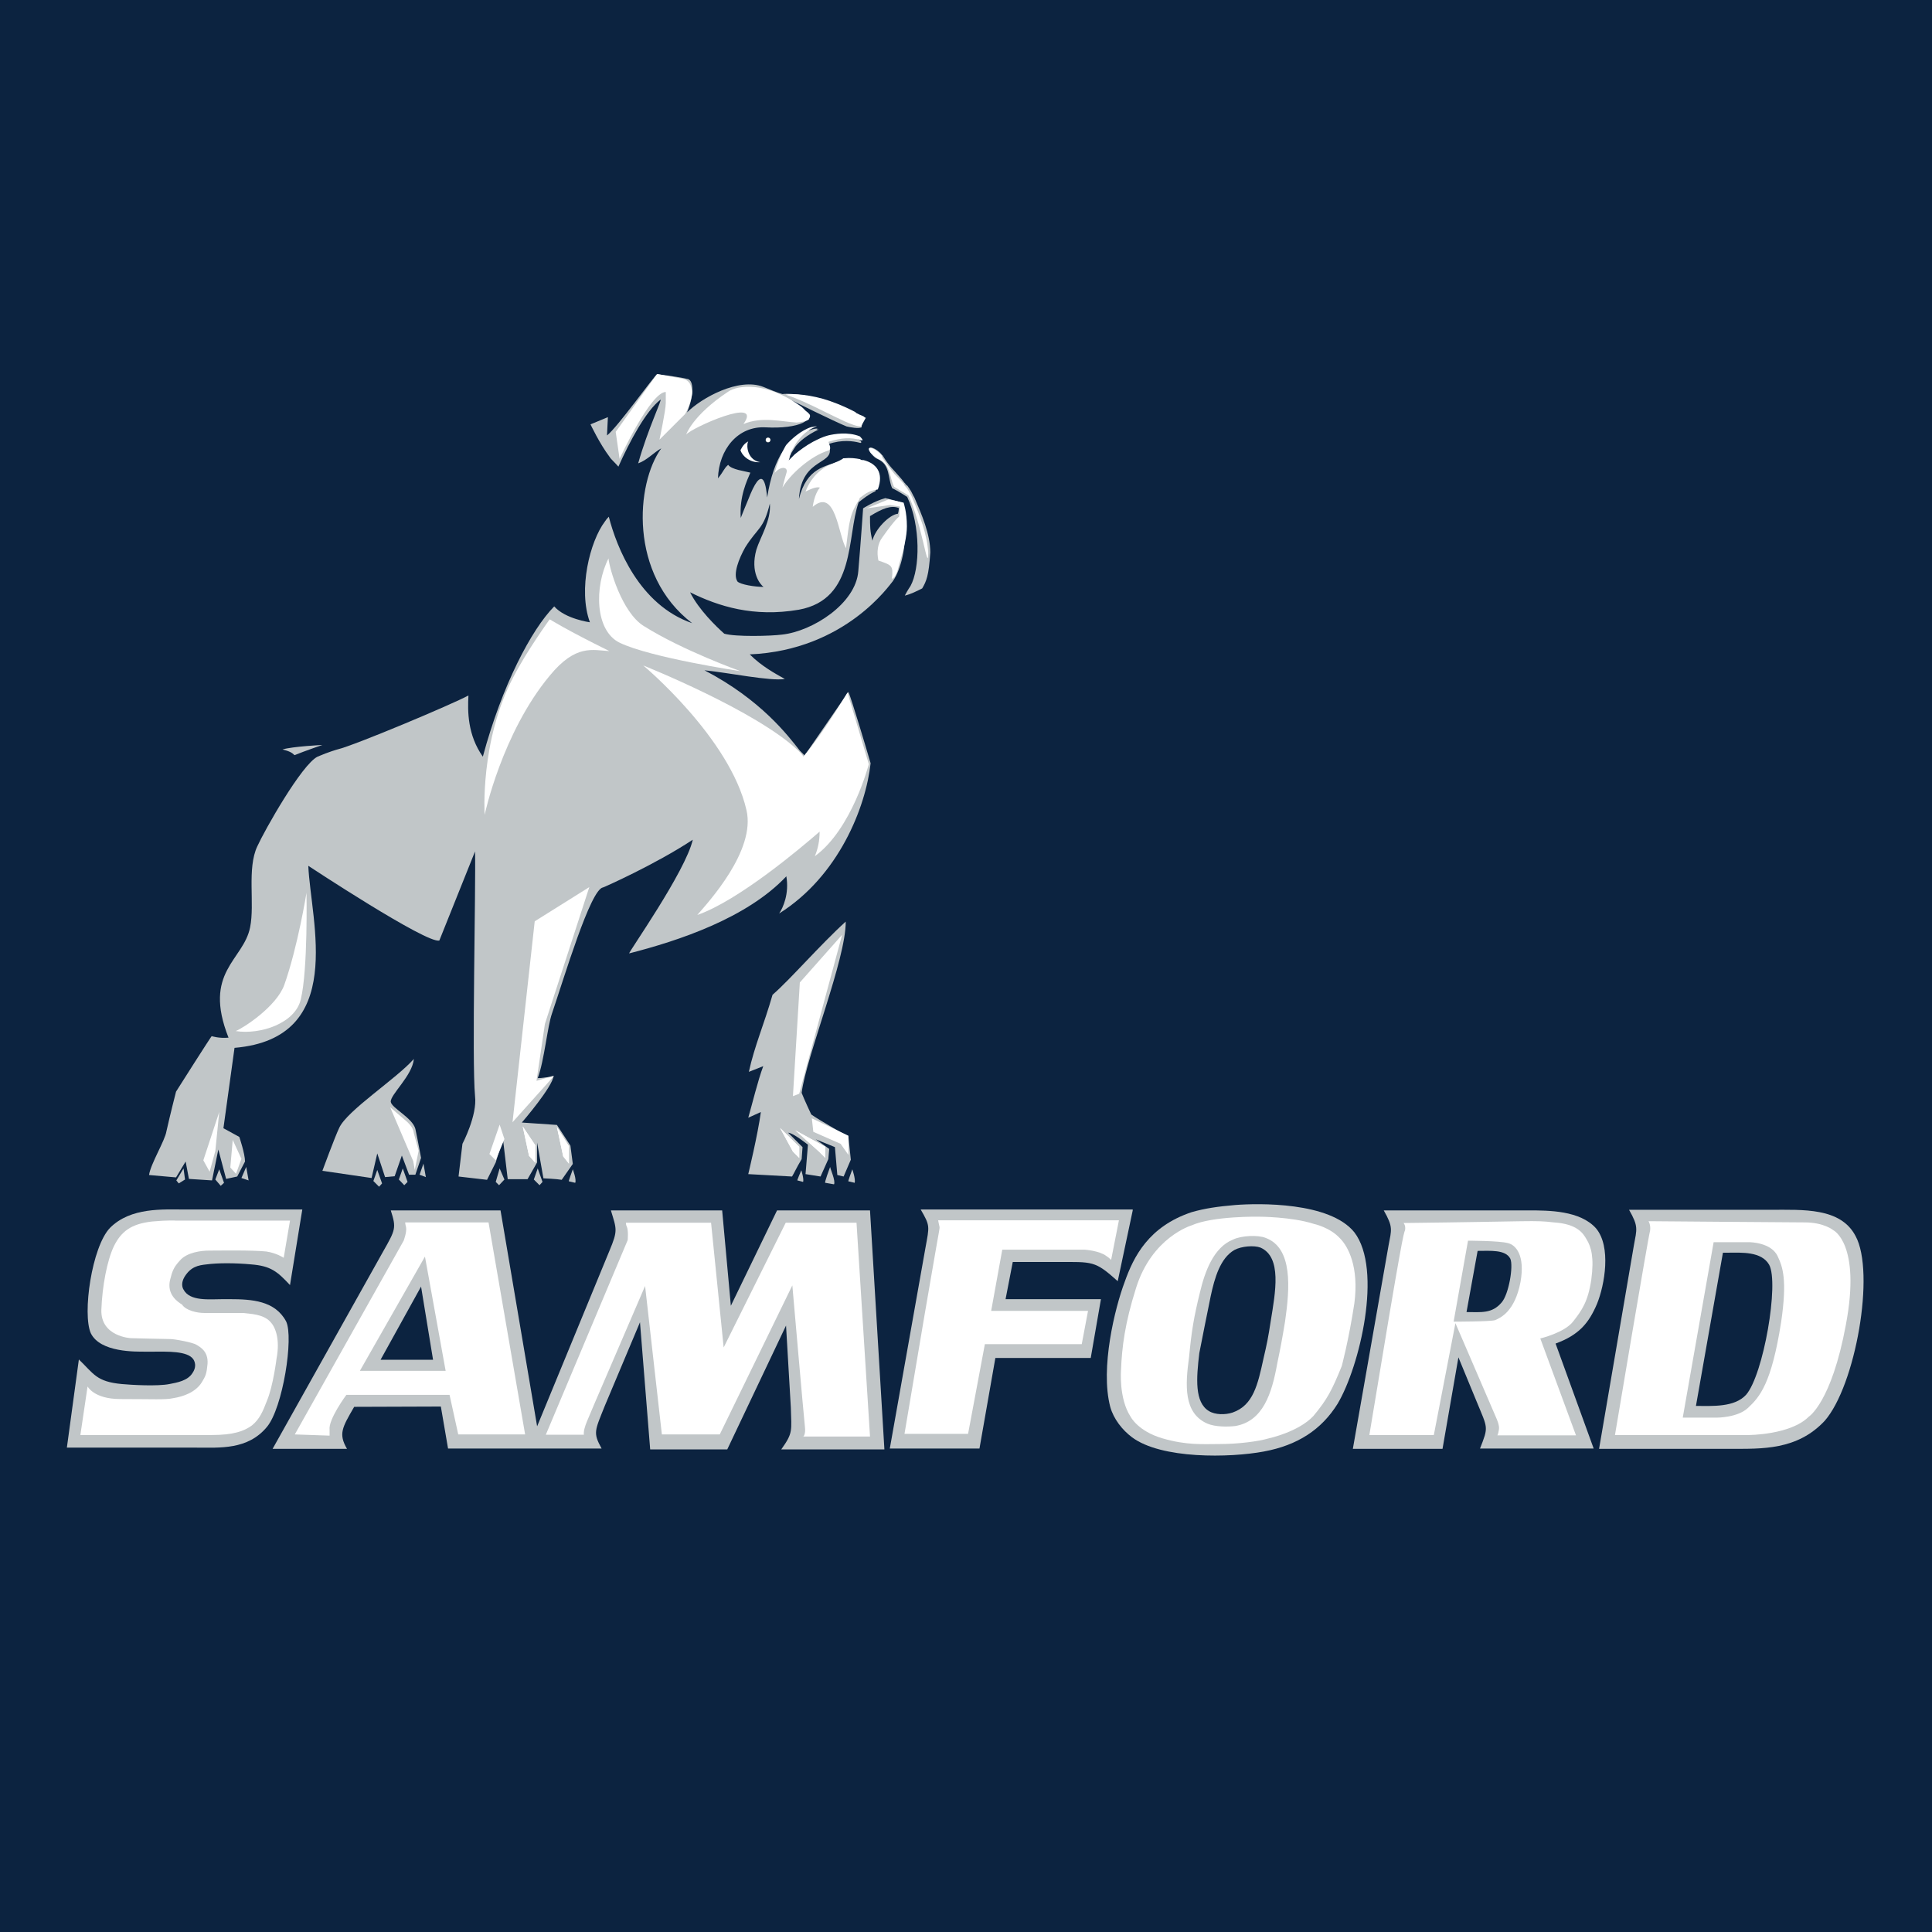 <svg version="1.1" xmlns="http://www.w3.org/2000/svg" viewBox="0 0 512 512">
<rect x="0" y="0" width="512" height="512" fill="#0c2340"/>
<g transform="translate(12,0) scale(.95)">
<svg viewBox="0 0 612 371.6">
<style type="text/css">
	.st0{fill:#0C2340;}
	.st1{fill:#FFFFFF;}
	.st2{fill:#C1C6C8;}
</style>
<g>
	<path class="st0" d="M271.8,33.1c0.3,0,0.5,0,0.8,0.3C272,33.1,272,33.1,271.8,33.1z"/>
	<path class="st0" d="M277.3,43.2c1.6-3.7,1.1-8.2-4.8-9.8C276.8,34.7,279.5,37.6,277.3,43.2z"/>
	<path class="st0" d="M271.5,25.2L271.5,25.2c-2.1-0.8-5.6-1.9-9.5-0.5c-1.9,0.5-4,1.3-5.8,2.6c1.6-0.8,3.2-1.6,5-2.1
		C262.8,24.4,267.5,23.6,271.5,25.2z"/>
	<path class="st0" d="M249,31.5c-0.3,0.3-0.3,0.8-0.5,1.1C248.5,32.3,248.7,32.1,249,31.5z"/>
	<path class="st0" d="M272.6,18.5c0.3,0.3,0.5,0.3,0.8,0.5C273.4,18.8,273.1,18.5,272.6,18.5z"/>
	<path class="st0" d="M250.9,28.1c1.3-1.9,3.7-3.7,7.7-5.6c-0.3,0-0.5,0-0.8,0C256.1,23.3,253.5,24.4,250.9,28.1z"/>
	<path class="st0" d="M256.1,22.8c-2.6,0.8-5.6,2.4-8.2,5.8C249.3,26.8,252.4,24.1,256.1,22.8z"/>
	<path class="st0" d="M249,31.3L249,31.3L249,31.3L249,31.3z"/>
	<path class="st0" d="M250.1,31.5c-0.8,0.5-1.3,1.3-1.9,1.9C248.7,32.6,249.3,32.1,250.1,31.5z"/>
	<path class="st0" d="M286.6,41.9c0.3,0.3,0.5,0.8,0.8,1.1C287.1,42.6,286.9,42.1,286.6,41.9z"/>
	<path class="st0" d="M279.5,32.8c0-0.3-0.3-0.3-0.3-0.5s-0.3-0.3-0.3-0.5C279.2,32.1,279.2,32.3,279.5,32.8
		C279.5,32.6,279.5,32.6,279.5,32.8z"/>
	<path class="st0" d="M267.5,110.7l7.4,23.8C273.4,129,268.9,113.4,267.5,110.7z"/>
	<path class="st1" d="M252.2,269.9c0,0-1.6,3.7-1.3,3.4l1.9,0.5C253,272.8,252.2,269.9,252.2,269.9z"/>
	<path class="st1" d="M269.4,269.7c0,0-1.9,4-1.3,4l2.1,0.5C270.2,272.8,269.4,269.7,269.4,269.7z"/>
	<path class="st1" d="M261.7,269.1c0,0-1.9,5.6-1.6,5.3l2.9,0.5C263.6,273.6,261.7,269.4,261.7,269.1z"/>
	<path class="st0" d="M294.3,64.1c-0.3-6.1-2.9-12.7-5.3-18.3c-0.3-0.8-0.8-1.6-1.3-2.4c0.5,0.8,0.8,1.3,1.1,2.1
		C291.1,51.4,294,58,294.3,64.1c0,7.4-2.1-9.8-6.6-19.3l-4.8-2.9c-1.6-3.4-0.8-7.4-5.3-9.3c-1.1-0.5-2.4-1.6-2.9-2.6l0,0
		c0.5,1.1,1.3,2.4,2.4,2.6c4.2,1.9,3.4,6.4,5,9.8l0,0c1.9,0.8,5,2.9,5,2.9c4.5,9.3,4.2,23.8,1.1,29.7c0,0-0.5,1.1-1.9,3.2
		c2.4-0.5,4.5-1.9,5.8-2.4C293.8,73.6,294.6,71.8,294.3,64.1z"/>
	<path class="st0" d="M123.4,256.4c-1.1-3.7-7.9-6.9-8.2-9c-0.3-2.6,7.2-8.7,7.7-14.3c-5.8,6.6-22.5,17.2-24.9,23
		c-1.3,2.9-5.6,14.3-5.6,14.3l16.4,2.4l1.9-8.2l2.6,7.9l3.2-0.3l2.4-6.9l2.4,6.4h2.1l1.9-5.6C125.3,265.9,124.2,259.9,123.4,256.4z"
		/>
	<path class="st0" d="M269.9,17.2c-4-2.4-8.5-4-13-5c1.6,0.3,2.9,0.8,4.5,1.3C264.9,14.8,267.8,16.2,269.9,17.2z"/>
	<path class="st0" d="M255.4,11.9c0.5,0,1.1,0.3,1.6,0.3C256.4,12.2,255.9,11.9,255.4,11.9z"/>
	<path class="st1" d="M286.1,47.2c0,0,1.1,3.2,1.1,7.9c0,3.2-1.1,7.7-2.6,12.7c-0.8,2.4-1.6,4.5-2.4,4.8c0.5-4.8,0-4.5-4.5-6.1
		c-0.5-2.6-0.3-5.6,1.3-7.7c4.8-6.1,5.6-6.9,5.6-6.9l0.3-3.4l-3.4-0.5l-7.7,1.1l7.2-3.2L286.1,47.2c0-0.3,0-0.3,0-0.3
		s-4.8-1.3-5-1.3c-3.7,1.1-7.4,3.4-7.4,3.4s-0.8,11.7-1.6,20.9c-0.8,10.6-15.4,19.9-25.4,21.2c-3.4,0.5-15.6,0.8-19.3-0.3
		c-2.6-2.6-8.7-8.2-11.4-13.8c9.5,4.8,21.2,8.5,36.3,5.8c19.1-3.4,15.9-24.4,19.9-35.8c1.3-1.1,3.2-2.6,5.6-3.7l0,0
		c-3.4,0.8-4.2,2.1-6.1,2.9c0,0,0,0,0,0.3c-3.2,5-3.4,7.2-4.5,16.4c-2.9-4.2-3.4-20.4-11.1-13.8c0,0,0.3-4.2,2.4-6.4
		c-0.8-0.3-2.1,0-4.8,1.3c1.3-3.4,4-6.9,8.2-9c1.1-0.5,2.1-0.8,3.2-1.1c0.5-0.3,1.1-0.5,1.3-0.8c-5,1.9-11.4,2.1-14,12.7
		c0.8-14.8,13-10.9,9.8-18.3c4.8-1.6,8.5-1.1,10.3-0.5l0,0c0.5,0.3,0.5-0.3,0.5-0.5s-0.8-0.5-1.1-0.8c0.3,0.3,1.6,1.3,0.5,1.3
		c-3.7-0.8-6.6-0.8-10.9,0.5c-0.3,0,1.3,2.4,0,2.9c-6.1,1.9-12.7,8.2-15.4,12.4c0,0,0.8-3.2,1.3-4.8c0.8-1.9-1.9-2.6-3.7,0.8
		c0.8-2.9,1.9-5.8,3.2-8.2c-2.4,3.4-4.2,8.5-5.3,15.6l0,0c-0.5-2.9-1.1-11.4-5.6-1.1c-0.8,2.1-2.1,4.5-3.2,7.9
		c-0.5-7.2,2.1-12.7,3.2-15.1c-1.9-0.5-6.1-1.1-7.4-2.6c-1.3,1.3-1.1,1.9-3.4,4.5c0.5-9.8,6.6-17.5,15.9-17
		c11.4,0.5,17.5-2.6,12.7-5.8l-4-3.2c0,0,14.3,7.2,18.3,8.7c1.6,0.5,4.2,0.8,5,0.3c0-1.1,0.8-3.2,0.8-3.2s-0.3-0.3-0.5-0.3l-1.6,2.9
		c-2.6,0-7.9-2.6-11.9-4.8c-5.8-2.9-9.8-4.8-13.2-5.8c1.3-0.3,4.8-0.3,8.5,0.5c-3.7-0.8-6.9-1.1-8.7-0.8c-1.9-0.8-4.2-1.9-6.4-2.4
		c-8.5-3.2-20.7,3.7-25.4,8.5c2.1-5.8,2.1-10.6,0.3-11.1c-5.3-1.1-10.3-1.6-10.3-1.6l8.5,1.6c1.6,0.3,2.6,1.3,2.9,2.9l0.3,1.3
		c0.3,1.9-1.3,6.4-2.4,7.7l-8.5,8.5c0,0,2.1-9.8,2.1-12.2v-3.7c-5,0-15.4,22.3-15.4,22.3l-0.8-9.3L205,5
		c-0.8,0.3-13.5,17.7-16.7,20.4l0.3-6.1l-5.8,2.4c0,0,2.6,6.4,6.4,10.9c0.3,0.5,1.9,1.9,2.9,3.2c3.7-8.2,9.3-18.5,14-22.3
		c0.8-0.5-4,9.5-7.4,21.2c2.9-1.1,5.3-3.7,7.7-5c-8.5,11.7-10.9,42.1,10.3,58.3c-17.7-6.1-25.2-25.2-27.8-35.5
		c-0.5,0.5-0.8,1.1-1.3,1.6c-5,6.6-9,22.8-5,33.6c0,0-8.5-1.1-11.9-5.3c-7.7,7.7-17.5,26.2-23.8,50.1c-5.3-7.2-5-15.1-4.8-20.4
		c-5.3,2.9-38.1,16.7-43.7,18c0,0-3.2,0.8-6.6,2.4c-5.3,2.6-17.7,24.6-20.1,29.9c-3.4,7.4-0.8,19.1-2.4,27
		c-2.4,11.1-16.2,14.8-7.2,36.8c-3.4,0.3-5.6-0.5-5.6-0.5c0-0.3-11.9,18.5-11.9,18.5s-1.9,7.2-3.2,13.2c-0.8,3.2-5.3,10.6-5.8,14.6
		l9,0.8l3.2-5.3l1.1,5.8l7.7,0.5l2.1-10.3l2.6,9.8l3.7-0.8l2.6-5c0-2.6-1.9-8.2-1.9-8.2l-5.3-2.9l3.7-26.8
		c37.6-3.2,25.4-42.1,24.6-60.7c0,0,39.7,26.2,43.7,24.9l12.4-29.7c0.3,11.9-1.1,69.7,0,81.6c0.5,6.4-4.2,15.9-4.2,15.9l-1.3,10.9
		l9.5,1.1l2.9-5.8l2.4-7.9l-2.9,7.4l-2.1-2.4l3.4-9.8l1.3,4.8l1.6,13.5h6.6l3.2-5.6v-6.6l2.1,11.9c0,0,4.5,0.3,6.1,0.5l3.7-5.3
		l-0.8-6.1l-4.5-6.9l-11.7-0.8c0,0,10.3-11.9,10.6-15.6l-13.8,15.4l6.1-67.3l18.3-11.4l-14.8,45.6l-2.9,19.1l3.7-1.1
		c-0.5,0-1.6,0.3-3.2,0.3c2.1-5.8,3.2-17.2,4.8-21.7c4-11.4,13-41.3,17-41.9c0.3,0,17.5-7.7,29.9-15.9
		c-2.4,10.6-21.7,37.9-21.2,37.9c16.4-4,39.2-11.4,52.4-25.7c1.1,5.6-1.3,10.6-2.4,12.4c19.9-12.7,28.9-35.8,30.5-50.1
		c0,0-5.6,21.7-18,30.7c1.1-2.4,1.3-5.3,1.6-8.2c-6.1,5.3-27,23.3-40.8,27.8c3.7-4.2,19.3-21.5,16.4-35
		c-5.6-24.4-34.4-48.2-34.4-48.2s37.9,15.1,51.9,28.6c-4-5-12.7-17-31.8-26.8c8.2,0.8,22,3.7,26.8,2.9c-3.2-1.9-7.7-4.2-11.7-8.2
		c32.1-1.3,46.9-23.6,47.7-24.4c2.9-4,4.5-12.7,5-16.7C288.2,52.7,286.6,48.5,286.1,47.2z"/>
	<path class="st1" d="M233.4,62.2c4-6.6,6.1-5.8,8.2-14.6c0.8,5.6-3.2,10.9-4.5,15.4c-2.1,7.7,1.1,11.7,2.4,12.4
		c-2.6,0-7.4-0.8-8.7-1.9C229.1,71.5,231.2,66,233.4,62.2z"/>
	<polygon class="st1" points="62.5,259.9 65.4,266.2 63.6,271.2 61.7,269.1 	"/>
	<polygon class="st1" points="56.7,263.6 54.8,270.5 52.7,266.7 58,250.6 	"/>
	<path class="st1" d="M85.3,213.2c-1.9,7.7-13.5,11.9-21.7,10.6c2.6-1.1,13.5-8.5,16.2-15.4c4.8-12.7,7.4-30.5,7.4-30.5
		S87.7,203.4,85.3,213.2z"/>
	<path class="st1" d="M213.5,24.9c0,0,2.1-6.6,14-14.3c3.2-2.1,12.7-3.4,24.4,5c0.8,0.5,1.6,1.1,2.1,1.9l0,0l0,0
		c0.3,0.3,0.3,0.3,0.5,0.5c0.5,0.5,0.5,1.1,0,1.6c0,0.8-3.4,1.3-4.2,1.3c-5-0.3-11.7-2.1-17.7,0.5C239.5,11.7,215.4,22.5,213.5,24.9
		z"/>
	<path class="st1" d="M168.5,104.9c-15.9,19.1-21.7,46.4-21.7,46.4s-1.6-24.6,9.5-45.8c4.2-8.5,12.2-19.3,12.2-19.3
		s5.3,3.4,19.9,10.6C182.8,96.4,177.2,94.3,168.5,104.9z"/>
	<path class="st1" d="M191.8,94c-8.2-4-8.5-18.5-3.7-28.1c0.3,3.4,4.5,18,11.7,22.5c13,8.2,32.3,15.1,32.3,15.1S202.1,99.1,191.8,94
		z"/>
	<path class="st1" d="M275,51.9c4.2-2.6,7.2-3.7,9.5-2.6c0,0.3-0.3,1.1-0.3,1.9c-2.9,0.3-7.7,5.3-8.5,9C275,57,275,55.1,275,51.9z"
		/>
	<path class="st0" d="M267.8,264.9l-2.6-3.7l-9-4l-0.3-4.5l12.2,5.8c0,0-9.8-5.6-12.4-7.4c0,0-2.4-5-3.2-7.2
		c1.6-12.4,14.8-44.5,14.6-57.2c-8.5,7.9-18.5,19.3-24.4,24.4c-2.9,10.1-6.1,17-7.9,25.7l4.8-1.9c-1.9,4.8-3.7,12.7-5,17.2
		c1.6-0.5,4.2-1.9,4.2-1.9c-1.1,7.4-4.2,20.7-4.2,20.7l14.6,0.8c0.8-1.3,1.6-2.4,3.2-5.8l0.3-4l-4.8-4.8c1.6,0,6.6,4,6.6,4l-0.8,9.8
		l5,0.8l2.6-5.8l0.3-3.4l-4.5-3.2l6.4,2.6l0.8,9.3l2.1,0.5l2.4-5.6l-0.8-7.7L267.8,264.9L267.8,264.9z"/>
	<polygon class="st0" points="251.6,207.4 265.7,191.5 251.4,244.5 249.3,245.3 	"/>
	<path class="st0" d="M83.2,131.6c3.2-1.3,9.3-3.4,9.3-3.4s-9.8,0.5-13.2,1.6C81.6,130.1,82.4,130.6,83.2,131.6z"/>
	<polygon class="st0" points="162.9,273.1 164.8,275 165.8,273.9 164.2,269.4 	"/>
	<polygon class="st0" points="150.2,273.9 151.3,275 153.1,273.1 151.5,269.4 	"/>
	<polygon class="st0" points="124.8,271.5 126.9,272.3 126.1,267.8 	"/>
	<polygon class="st0" points="117.9,273.1 119.7,275 120.8,273.9 119.2,269.4 	"/>
	<polygon class="st0" points="109.4,273.6 111.3,275.5 112.3,274.4 110.7,269.9 	"/>
	<polygon class="st0" points="65.4,272.6 67.8,273.4 67,268.9 	"/>
	<polygon class="st0" points="56.7,273.1 58.5,275.2 59.6,274.2 58,269.7 	"/>
	<polygon class="st0" points="43.7,273.4 44.5,274.4 46.6,273.1 46.1,269.4 	"/>
	<path class="st0" d="M176.2,269.9c0,0-1.9,4-1.3,4l2.1,0.5C177.2,273.1,176.2,269.9,176.2,269.9z"/>
	<path class="st0" d="M267.5,110.7L253,131.9l0,0C257.2,126.6,262.5,118.9,267.5,110.7z"/>
	<path class="st0" d="M253,131.9C253,131.6,253,131.6,253,131.9c-0.5-0.8-1.1-1.1-1.6-1.6C252.2,130.9,252.7,131.6,253,131.9
		L253,131.9z"/>
	<path class="st0" d="M253,131.9L253,131.9L253,131.9L253,131.9z"/>
	<path class="st0" d="M272.6,18.5c-0.8-0.3-1.6-0.8-2.6-1.3l0.3,0.3C271,17.7,271.8,18,272.6,18.5z"/>
	<path class="st0" d="M273.6,19.1L273.6,19.1L273.6,19.1L273.6,19.1z"/>
	<path class="st0" d="M248.2,33.4L248.2,33.4c0-0.3,0-0.5,0.3-0.8C248.2,33.1,248.2,33.4,248.2,33.4
		C248.2,33.6,248.2,33.4,248.2,33.4z"/>
	<path class="st0" d="M246.9,29.9L246.9,29.9c0.3-0.3,0.5-0.8,0.8-1.1C247.4,29.1,247.1,29.7,246.9,29.9z"/>
	<path class="st0" d="M258.5,22.3c-0.8,0-1.6,0.3-2.6,0.5c0.8-0.3,1.3-0.3,1.9-0.3S258.3,22.5,258.5,22.3z"/>
	<path class="st0" d="M250.1,31.5c1.6-1.6,3.7-2.9,6.1-4.2C253.5,28.3,251.6,29.9,250.1,31.5z"/>
	<path class="st0" d="M250.9,28.1c-0.8,1.1-1.6,2.1-1.9,3.2C249.8,29.9,250.3,28.9,250.9,28.1z"/>
	<path class="st0" d="M271.5,25.2L271.5,25.2L271.5,25.2L271.5,25.2z"/>
	<path class="st0" d="M249,31.3C249,31.5,249,31.5,249,31.3C249,31.5,249,31.3,249,31.3z"/>
	<path class="st0" d="M271.8,33.1c-1.6-0.3-3.4-0.5-5.3-0.3c0,0,0,0-0.3,0.3h0.3C268.3,32.6,270.2,32.8,271.8,33.1z"/>
	<path class="st0" d="M272.3,33.4h0.3C272.6,33.4,272.6,33.4,272.3,33.4z"/>
	<path class="st0" d="M277.3,43.2L277.3,43.2L277.3,43.2z"/>
	<path class="st0" d="M286.1,47.2L286.1,47.2L286.1,47.2z"/>
	<path class="st0" d="M286.1,41.1c-0.8-1.1-1.9-2.1-2.6-3.2l0.5,0.5C284.5,39.2,285.3,40,286.1,41.1z"/>
	<path class="st0" d="M283.4,37.6c0.8,1.1,1.9,2.1,2.6,3.2c0.3,0.3,0.3,0.3,0.5,0.5c0,0,0-0.3-0.3-0.3l0,0l-0.3-0.3
		c-1.1-1.3-2.1-2.6-3.4-4c0.3,0.3,0.3,0.5,0.5,0.5L283.4,37.6z"/>
	<path class="st0" d="M286.6,41.9c0,0,0-0.3-0.3-0.3c-0.3-0.3-0.3-0.3-0.5-0.5C286.1,41.3,286.3,41.6,286.6,41.9z"/>
	<path class="st0" d="M287.4,42.9c0,0.3,0.3,0.3,0.3,0.5C287.7,43.4,287.4,43.2,287.4,42.9z"/>
	<path class="st0" d="M278.9,31.8l-0.3-0.3c-1.9-2.4-5.3-3.4-4-1.3l0,0C273.6,28.1,277.1,29.4,278.9,31.8z"/>
	<path class="st0" d="M283.4,37.6l-0.3-0.3c-0.3-0.3-0.3-0.3-0.5-0.5c-1.1-1.3-2.1-2.6-3.2-4C280.8,34.7,282.1,36.3,283.4,37.6z"/>
	<path class="st0" d="M167.4,238.9c0.8,0,1.3-0.3,2.1-0.5L167.4,238.9z"/>
	<path class="st1" d="M234.2,28.9c0-0.5,0-1.1,0.3-1.6c-1.1,0.5-1.9,1.3-2.6,2.9c0.8,2.4,3.7,4.2,6.6,4
		C236,33.6,234.2,31.5,234.2,28.9z"/>
	<path class="st0" d="M299.1,68.9c-0.3-7.9-4.2-19.3-6.9-24.1c-2.4-3.7-4.8-6.6-6.9-9.3c-2.1-2.4-6.6-9.5-6.9-10.9
		c0-1.6,1.1-5,1.1-5s-3.7-2.9-7.2-4.8c-7.7-4.8-18.3-6.9-27.5-7.4c-2.9-1.9-5.3-2.6-8.2-3.4c-1.9-0.5-4.5-0.3-6.9-0.3
		c-1.6,0-3.2,0-4.8,0.3c-1.6,0-2.9,0.3-4.5,0.3c-2.1,0-3.7-0.3-5.3-0.5c-1.1-0.3-2.1-0.5-3.2-0.8C209.5,2.1,198.7,0,198.7,0
		s-5,7.2-7.2,9.3c-1.3,1.3-2.4,2.6-3.7,3.4c-0.8,0.5-1.6,1.1-2.6,1.9c-2.1,1.3-8.2,3.7-11.4,4.8c2.1,5,5.6,9.5,7.7,11.9
		c1.1,1.1,2.1,3.2,2.9,4.2c1.3,1.6,2.6,4.5,2.6,4.5s-2.1,4-4.5,7.2c-1.3,1.6-2.4,3.2-3.7,4.8c-3.7,4.8-7.4,9.3-9.5,15.6
		c-2.4,7.4-4,11.4-9.3,16.4c-2.4,2.4-4.5,4.8-6.4,6.9c-4.5,4.8-8.2,9-14.6,12.7c-7.9,4.8-16.4,9.3-24.4,13.5
		c-2.6,1.6-5.3,2.9-7.9,4.5c-5,2.9-6.4,2.9-11.4,3.2l0,0c-5.3,0.3-14,1.6-19.9,4c0,0-1.1,8.2-1.9,11.7c-0.3,1.3-0.5,2.4-0.8,3.7
		c-0.8,2.6-2.1,4.8-3.7,6.9c-1.3,1.9-2.6,4-4,6.6c-2.6,5.6-4.2,9.5-5.3,15.9c-0.5,2.4-0.8,4.8-1.3,6.9c-0.8,3.4-1.3,9.5-2.1,13.5
		c-1.3,8.2-2.1,16.7-5,23.6c-1.1,2.1-2.9,4.5-5,7.2c-2.6,3.2-5.3,5.6-6.4,9.3l-4.5,17.5c-0.3,0.8-0.8,2.4-1.3,4
		c-2.9,8.7-4.2,23.6-4.2,23.6h20.4h20.9c0,0-0.5-15.6-2.4-20.7c-0.8-1.9-1.6-4-1.9-5.8c-1.9-9.3,1.9-13.5,11.4-19.6
		c14-8.7,19.3-19.1,21.7-34.7c2.4,2.4,3.4,5,4,7.7c0.5,3.4,0.3,7.2-1.1,10.9c-0.8,2.6-2.1,5-3.7,7.9c-1.9,3.2-3.7,6.6-4.5,10.3
		c-1.1,4-4,8.5-4,12.4c0,2.1,0,4.2-0.3,6.1c0,0.8-0.3,2.4-0.5,4c-1.6,9.3-2.1,21.5-2.1,21.5H103h26.2c0,0-0.3-17-3.7-25.2
		c-1.3-3.2-1.3-6.4-1.6-8.5c-1.1-8.7,3.4-14,10.3-19.9c0.3,6.1,4,14.3,4.2,18.5c0.5,5.8-3.7,15.9-3.7,15.9l-1.1,18.5h10.3
		c0,0,36.3,0.3,36.3,0l-0.3-12.4c-0.3-0.5-2.1-5.8-2.4-6.4c-1.6-4.5-2.6-5-2.9-9.8c0-1.9-0.3-3.4-0.5-5.3c-0.3-2.1-0.5-4-0.5-5.8
		c0-1.1,1.9-10.6,1.9-10.6s7.9-1.9,11.7-1.9c1.9,0,33.1-7.2,41.1-8.7c0,4.5-0.3,2.1,0,6.6c0.3,4.8,0.5,12.7,0.5,17.5
		c0,3.2-3.2,20.1-3.2,20.1s2.6,0.8,3.7,0.8l0,0c0.3,3.2-0.8,16.2-0.8,16.2h44.5c0.5-9.5-4.2-22.8-4.2-22.8s-9-5.8-9.8-7.9
		c-0.8-2.9-2.1-5-1.9-7.7c2.1-8.2,5-15.9,9.5-25.7c0.3-0.8,0.8-1.6,1.1-2.6c2.1-6.4,3.7-15.4,4.8-25.7c0.8-7.9,2.4-15.1,4-23
		c2.1-10.3,2.4-13.2,4.5-26.8c-0.5-5.8-1.6-10.9-3.2-16.7c-1.6-5.6-4.5-18.3-4.8-20.1c1.3-2.1,2.6-4.2,3.7-6.4
		c1.9-2.6,4.5-5.3,7.7-6.6c4.8-2.1,12.4-6.6,12.4-6.6C299.3,76.3,299.3,73.6,299.1,68.9z"/>
	<circle cx="241" cy="26.5" r="0.8"/>
	<path class="st2" d="M92.4,128.2c0,0-6.1,2.1-9.3,3.4c-0.8-0.8-1.6-1.3-4-1.9C82.4,128.7,92.4,128.2,92.4,128.2z"/>
	<polygon class="st2" points="44.5,274.4 43.7,273.4 46.1,269.4 46.6,273.1 	"/>
	<polygon class="st2" points="58.5,275.2 56.7,273.1 58,269.7 59.6,274.2 	"/>
	<polygon class="st2" points="67.8,273.4 65.4,272.6 67,268.9 	"/>
	<polygon class="st2" points="111.3,275.5 109.4,273.6 110.7,269.9 112.3,274.4 	"/>
	<polygon class="st2" points="119.7,275 117.9,273.1 119.2,269.4 120.8,273.9 	"/>
	<polygon class="st2" points="126.9,272.3 124.8,271.5 126.1,267.8 	"/>
	<path class="st2" d="M125.3,265.9l-1.9,5.6h-2.1l-2.4-6.4l-2.4,6.9l-3.2,0.3l-2.6-7.9l-1.9,8.2l-16.4-2.4c0,0,4.2-11.4,5.6-14.3
		c2.6-5.8,19.1-16.4,24.9-23c-0.5,5.6-7.9,11.9-7.7,14.3c0.3,2.1,7.2,5.3,8.2,9C124.2,259.9,125.3,265.9,125.3,265.9z"/>
	<polygon class="st2" points="151.3,275 150.2,273.9 151.5,269.4 153.1,273.1 	"/>
	<polygon class="st2" points="164.8,275 162.9,273.1 164.2,269.4 165.8,273.9 	"/>
	<path class="st2" d="M176.7,274.2l-2.1-0.5c-0.3,0.3,1.3-4,1.3-4S177.2,273.1,176.7,274.2z"/>
	<path class="st2" d="M252.7,273.9l-1.9-0.5c-0.3,0.3,1.3-3.4,1.3-3.4S253,272.8,252.7,273.9z"/>
	<path class="st2" d="M263,274.7l-2.9-0.5c-0.5,0.3,1.6-5.3,1.6-5.3C261.7,269.4,263.6,273.6,263,274.7z"/>
	<path class="st2" d="M269.9,274.2l-2.1-0.5c-0.3,0.3,1.3-4,1.3-4S270.2,272.8,269.9,274.2z"/>
	<path class="st2" d="M252.2,244.2c0.8,2.1,3.2,7.2,3.2,7.2c2.6,1.9,12.4,7.4,12.4,7.4l0.8,7.7l-2.4,5.6l-2.1-0.5l-0.8-9.3l-6.4-2.6
		l4.5,3.2l-0.3,3.4l-2.6,5.8l-5-0.8l0.8-9.8c0,0-5-4-6.6-4l4.8,4.8l-0.3,4c-1.9,3.2-2.4,4.5-3.2,5.8l-14.6-0.8
		c0,0,3.2-13.2,4.2-20.7c0,0-2.9,1.3-4.2,1.9c1.3-4.5,3.2-12.4,5-17.2l-4.8,1.9c1.9-8.7,5-15.6,7.9-25.7c5.8-5,15.9-16.7,24.4-24.4
		C267,199.7,253.8,231.8,252.2,244.2z"/>
	<path class="st2" d="M282.6,73.6c-0.8,0.8-15.6,23-47.7,24.4c4,4,8.5,6.4,11.7,8.2c-4.8,0.8-18.8-2.1-26.8-2.9
		c18.8,9.8,27.8,21.7,31.8,26.8c0.5,0.5,1.1,1.1,1.3,1.3c0,0,0,0.3,0.3,0.3l14.6-21.2c1.1,2.6,5.8,18.3,7.4,23.8
		c-1.6,14.6-10.6,37.6-30.5,50.1c1.3-1.9,3.4-6.6,2.4-12.4c-13.2,14-36,21.5-52.4,25.7c-0.5,0,18.8-27.3,21.2-37.9
		c-12.4,8.2-29.7,15.9-29.9,15.9c-4.2,0.5-13,30.2-17,41.9c-1.6,4.5-2.6,15.9-4.8,21.7c1.6,0,2.6-0.3,3.2-0.3l2.1-0.5
		c-0.3,3.7-10.6,15.6-10.6,15.6l11.7,0.8l4.5,6.9l0.8,6.1l-3.7,5.3c-1.6-0.3-6.1-0.5-6.1-0.5l-2.1-11.9v6.6l-3.2,5.6h-6.6l-1.6-13.5
		l-2.4,7.9l-2.9,5.8l-9.5-1.1l1.3-10.9c0,0,5-9.5,4.2-15.9c-1.1-11.9,0.3-69.7,0-81.6l-11.9,29.7c-4,1.3-43.7-24.9-43.7-24.9
		c0.8,18.5,13,57.5-24.6,60.7l-3.7,26.8l5.3,2.9c0,0,1.9,5.6,1.9,8.2l-2.6,5l-3.7,0.8l-2.6-9.8l-2.1,10.3l-7.7-0.5l-1.1-5.8
		l-3.2,5.3l-9-0.8c0.5-3.7,5.3-11.4,5.8-14.6c1.3-5.8,3.2-13.2,3.2-13.2s11.9-18.8,11.9-18.5c0,0,2.4,0.8,5.6,0.5
		c-8.7-22,5-25.7,7.2-36.8c1.6-7.9-1.1-19.6,2.4-27c2.4-5.3,14.8-27.3,20.1-29.9c3.7-1.6,6.6-2.4,6.6-2.4c5.6-1.3,38.4-15.1,43.7-18
		c-0.3,5.3-0.3,13.2,4.8,20.4c6.4-23.8,16.2-42.4,23.8-50.1c3.7,4.2,11.9,5.3,11.9,5.3c-4-10.9,0-27,5-33.6c0.3-0.5,0.8-1.1,1.3-1.6
		c2.6,10.1,10.1,29.4,27.8,35.5c-21.2-16.2-18.8-46.6-10.3-58.3c-2.4,1.3-4.8,4-7.7,5c3.2-11.4,8.2-21.7,7.4-21.2
		c-4.8,3.7-10.3,14-14,22.3c-1.1-1.3-2.6-2.6-2.9-3.2c-3.4-4.5-6.4-10.9-6.4-10.9l5.8-2.4l-0.3,6.1c3.4-2.6,15.9-20.1,16.7-20.4
		c0,0,5.3,0.5,10.3,1.6c1.9,0.5,2.1,5.3-0.3,11.1c4.8-4.8,17.2-11.7,25.4-8.5c2.1,0.8,4.5,1.9,6.4,2.4c4-0.5,15.4,1.3,23.3,5.8
		c1.1,0.5,2.1,1.1,2.6,1.3c0.3,0.3,0.5,0.3,0.8,0.5l0,0l0,0c0.3,0.3,0.5,0.3,0.5,0.3s-0.8,2.1-0.8,3.2c-1.1,0.5-3.7,0-5-0.3
		c-4-1.6-18.3-8.7-18.3-8.7l4,3.2c4.8,3.2-1.6,6.4-12.7,5.8c-9.3-0.5-15.6,7.4-15.9,17c2.1-2.6,1.9-3.2,3.4-4.5
		c1.1,1.6,5.6,2.1,7.4,2.6c-1.1,2.6-3.7,7.9-3.2,15.1c1.3-3.4,2.4-5.8,3.2-7.9c4.5-10.6,5.3-1.9,5.6,1.1l0,0
		c1.1-6.9,2.9-11.9,5.3-15.6l0,0c0.3-0.3,0.5-0.8,0.8-1.1c2.6-3.4,5.6-5.3,8.2-5.8c0.8-0.3,1.6-0.5,2.6-0.5c-0.3,0-0.3,0.3-0.5,0.3
		c0.3,0,0.5,0,0.8,0c-4,1.9-6.4,4-7.7,5.6c-0.5,0.8-1.3,1.9-1.9,3.2c0,0,0,0,0,0.3v0.3c-0.3,0.5-0.3,0.8-0.5,1.1
		c0,0.3-0.3,0.5-0.3,0.8l0,0c0.5-0.5,1.1-1.3,1.9-1.9c1.6-1.6,3.7-2.9,6.1-4.2c2.1-1.1,4-2.1,5.8-2.6c4-1.1,7.4-0.3,9.5,0.5l0,0l0,0
		l0,0c0.3,0.3,1.1,0.5,1.1,0.8c0.3,0.3,0.3,0.8-0.5,0.5l0,0c-1.9-0.5-5.8-1.1-10.3,0.5c3.2,7.4-9,3.7-9.8,18.3
		c2.6-10.6,9-10.9,14-12.7c0,0,0.3,0,0.3-0.3c1.9,0,3.7,0,5.3,0.3c0.3,0,0.5,0,0.8,0.3h0.3c5.8,1.6,6.4,6.1,4.8,9.8l0,0l0,0l0,0
		c-2.4,1.1-4.2,2.6-5.6,3.7c-4,11.4-0.8,32.3-19.9,35.8c-15.1,2.6-26.8-1.1-36.3-5.8c2.9,5.8,8.7,11.4,11.4,13.8
		c3.7,1.1,15.6,0.8,19.3,0.3c10.1-1.1,24.6-10.3,25.4-21.2c0.8-9.3,1.6-20.9,1.6-20.9s3.7-2.4,7.4-3.4c0.3,0,5,1.3,5,1.3s0,0,0,0.3
		l0,0l0,0c0.5,1.1,1.9,5.6,1.3,9.8C287.1,60.9,285.6,69.4,282.6,73.6z"/>
	<path class="st2" d="M292.4,76c-1.6,0.8-3.7,1.9-5.8,2.4c1.1-2.1,1.9-3.2,1.9-3.2c3.2-5.8,3.4-20.1-1.1-29.7c0,0-3.2-2.1-5-2.9l0,0
		c-1.6-3.4-0.5-7.9-5-9.8c-1.1-0.5-1.9-1.6-2.4-2.6l0,0l0,0c-1.1-2.1,2.1-1.1,4,1.3l0.3,0.3c0,0.3,0.3,0.3,0.3,0.5s0.3,0.3,0.3,0.5
		c1.1,1.6,2.1,2.9,3.2,4c1.1,1.3,2.4,2.6,3.4,4l0.3,0.3l0,0c0,0,0,0.3,0.3,0.3c0,0,0,0.3,0.3,0.3c0.3,0.3,0.5,0.8,0.8,1.1
		c0,0.3,0.3,0.3,0.3,0.5c0.5,0.8,0.8,1.6,1.3,2.4c2.4,5.6,5.3,12.2,5.3,18.3C294.6,71.8,293.8,73.6,292.4,76z"/>
	<path class="st0" d="M275,51.9c0,3.2,0,5,0.8,8.2c0.8-3.7,5.6-8.7,8.5-9c0.3-0.8,0.3-1.9,0.3-1.9C282.1,48.2,279.2,49.3,275,51.9z"
		/>
	<circle class="st1" cx="241" cy="26.5" r="0.8"/>
	<path class="st0" d="M239.5,75.5c-1.1-0.8-4.5-4.8-2.4-12.4c1.3-4.2,5-9.8,4.5-15.4c-2.1,8.7-4,7.9-8.2,14.6
		c-2.1,3.7-4.2,9-2.6,11.4C231.8,74.7,236.5,75.5,239.5,75.5z"/>
	<polygon class="st1" points="174.6,262 174.6,267.8 172.7,265.4 170.6,255.6 	"/>
	<polygon class="st1" points="163.4,261.7 163.4,267.5 161.3,265.2 159.2,255.4 	"/>
	<path class="st1" d="M238.4,33.9c-2.9,0.3-5.8-1.6-6.6-4c0.8-1.6,1.6-2.4,2.6-2.9c-0.3,0.5-0.3,1.1-0.3,1.6
		C234.2,31.5,236,33.6,238.4,33.9z"/>
	<path class="st1" d="M79.7,208.2c-2.6,7.2-13.5,14.3-16.2,15.4c8.2,1.3,19.9-2.6,21.7-10.6c2.4-9.8,1.9-35.5,1.9-35.5
		S84.2,195.5,79.7,208.2z"/>
	<polygon class="st1" points="249.3,245.3 251.4,244.5 265.7,191.5 251.6,207.4 	"/>
	<path class="st1" d="M166.6,221.2l14.8-45.6L163.2,187l-7.4,67l13.8-15.4c-1.1,0.3-1.3,0.5-2.1,0.5l-3.7,1.1L166.6,221.2z"/>
	<path class="st1" d="M267.5,110.7c-5,8.2-10.3,16.2-14.6,21.2c0,0,0,0,0,0.3c-0.3-0.5-0.8-1.1-1.6-1.9
		c-14-13.5-51.9-28.6-51.9-28.6s28.9,24.1,34.4,48.2c3.2,13.5-12.7,30.7-16.4,35c13.8-4.8,34.7-22.5,40.8-27.8
		c0,2.9-0.5,5.6-1.6,8.2c12.4-9,18-30.7,18-30.7L267.5,110.7z"/>
	<path class="st1" d="M156,105.7c-11.1,21.2-9.5,45.8-9.5,45.8s5.8-27.3,21.7-46.4c8.7-10.6,14.3-8.5,19.9-8.2
		c-14.6-7.2-19.9-10.6-19.9-10.6S160.5,96.9,156,105.7z"/>
	<polygon class="st1" points="174.6,267.8 174.6,262 170.6,255.6 172.7,265.4 	"/>
	<polygon class="st1" points="163.4,267.5 163.4,261.7 159.2,255.4 161.3,265.2 	"/>
	<polygon class="st1" points="148.1,264.6 150.2,266.7 153.1,259.6 151.5,254.8 	"/>
	<path class="st1" d="M123.2,269.9l-0.5-2.9l-7.7-18l5.8,5c1.1,1.1,1.9,2.1,2.1,3.7l1.6,5.8L123.2,269.9z"/>
	<polygon class="st1" points="251.4,262.2 251.4,265.9 249.3,263.8 245,255.9 	"/>
	<polygon class="st1" points="260.1,262.2 260.1,265.9 258,263.8 250.1,256.7 	"/>
	<polygon class="st1" points="256.1,257.2 265.2,261.2 267.8,264.9 267.8,258.5 255.6,252.7 	"/>
	<polygon class="st1" points="258,263.8 260.1,265.9 260.1,262.2 250.1,256.7 	"/>
	<polygon class="st1" points="249.3,263.8 251.4,265.9 251.4,262.2 245,255.9 	"/>
	<path class="st1" d="M187.8,66c-4.8,9.5-4.5,24.1,3.7,28.1c10.3,5,40.3,9.5,40.3,9.5s-19.3-6.9-32.3-15.1
		C192.3,84,188.1,69.4,187.8,66z"/>
	<polygon class="st1" points="65.4,266.2 62.5,259.9 61.7,269.1 63.6,271.2 	"/>
	<polygon class="st1" points="54.8,270.5 56.7,263.6 58,250.6 52.7,266.7 	"/>
	<path class="st1" d="M232.8,21.2c6.1-2.6,12.7-0.8,17.7-0.5c0.8,0,4.2-0.5,4.2-1.3c0.3-0.5,0.5-1.1,0-1.6c-0.3-0.3-0.3-0.3-0.5-0.5
		l0,0l0,0c-0.8-0.5-1.3-1.3-2.1-1.9c-11.7-8.5-21.2-7.2-24.4-5c-11.9,7.9-14,14.3-14,14.3C215.4,22.5,239.5,11.7,232.8,21.2z"/>
	<path class="st1" d="M261.7,34.7c-4.5,2.1-6.9,5.6-8.2,9c2.6-1.3,4-1.6,4.8-1.3c-1.9,2.1-2.4,6.4-2.4,6.4
		c7.7-6.6,8.5,9.5,11.1,13.8c1.1-9.3,1.3-11.4,4.5-16.4c0,0,0,0,0-0.3c1.6-1.1,2.6-2.4,6.1-2.9l0,0c2.1-5.6-0.5-8.7-4.8-9.8h-0.3
		c-0.3,0-0.5,0-0.8-0.3c-1.6-0.3-3.2-0.5-5.3-0.3h-0.3c-0.3,0.3-0.8,0.5-1.3,0.8C263.8,33.9,262.8,34.2,261.7,34.7z"/>
	<path class="st1" d="M273.9,49.3l7.7-1.1l3.4,0.5l-0.3,3.4c0,0-1.1,0.5-5.6,6.9c-1.6,2.1-1.9,5-1.3,7.7c4.5,1.6,5,1.6,4.5,6.1
		c1.1-0.3,1.9-2.4,2.4-4.8c1.6-5,2.6-9.5,2.6-12.7c0-4.8-1.1-7.9-1.1-7.9l0,0l-5-1.1L273.9,49.3z"/>
	<path class="st1" d="M191.5,32.8c0,0,10.3-22.3,15.4-22.3v3.7c0,2.4-2.1,12.2-2.1,12.2l8.5-8.5c1.1-1.6,2.6-6.1,2.4-7.7L215.4,9
		c-0.3-1.6-1.3-2.6-2.9-2.9L204,4.5l-13.8,19.3L191.5,32.8z"/>
	<path class="st1" d="M247.1,37.6c-0.5,1.6-1.3,4.8-1.3,4.8c2.4-4.2,9.3-10.6,15.4-12.4c1.3-0.5-0.3-2.9,0-2.9
		c4.2-1.3,7.2-1.6,10.9-0.5c1.1,0.3-0.3-1.1-0.5-1.3l0,0c-4-1.6-8.5-0.8-10.6-0.3c-1.9,0.5-3.4,1.3-5,2.1c-2.4,1.3-4.5,2.9-6.1,4.2
		c-0.5,0.5-1.3,1.3-1.9,1.9l-0.3,0.3c0.3-0.3,0.3-0.5,0.3-1.1c0.3-0.5,0.3-0.8,0.5-1.1c0,0,0,0,0-0.3c0,0,0,0,0-0.3l0,0
		c0.5-0.8,1.1-1.9,1.9-3.2c2.6-3.7,5-4.8,6.9-5.6c-0.5,0-1.3,0.3-1.9,0.3c-3.4,1.1-6.6,4-8.2,5.8c-0.3,0.3-0.5,0.8-0.8,1.3
		c-1.3,2.4-2.4,5.3-3.2,8.2C245.3,35,247.9,35.5,247.1,37.6z"/>
	<path class="st1" d="M283.7,38.4l-0.5-0.5c-1.3-1.6-2.6-3.2-3.7-5l0,0c-0.3-0.3-0.5-0.5-0.5-1.1c-1.9-2.4-5.3-3.7-4.2-1.6
		c0.5,1.1,2.1,2.1,2.9,2.6c4.2,1.9,3.7,5.8,5.3,9.3l4.8,2.9c4.5,9.3,6.6,26.5,6.6,19.1c-0.3-6.1-2.9-12.7-5.3-18.3
		c-0.3-0.8-0.8-1.6-1.1-2.1c0-0.3-0.3-0.3-0.3-0.5c-0.3-0.5-0.5-0.8-0.8-1.1s-0.5-0.5-0.5-0.8C285.3,40,284.5,39.2,283.7,38.4z"/>
	<path class="st1" d="M246.9,11.4c3.4,1.1,7.4,2.9,13.2,5.8c4,1.9,9.3,4.8,11.9,4.8l1.6-2.9l0,0c-0.3,0-0.5-0.3-0.8-0.5
		c-0.8-0.3-1.9-0.8-2.4-1.1l-0.3-0.3c-2.1-1.1-4.8-2.4-8.5-3.7C255.6,11.4,249,10.9,246.9,11.4z"/>
	<path class="st0" d="M610,324.2c-2.1,13-5.8,34.2-23,41.9c-4.5,1.9-10.1,3.4-14.8,3.4h-99.3h-2.4c0,0,2.4-6.4,3.2-10.6
		c0.8-3.2-1.6-5.8-1.6-5.8l-3.2,16.4h-40.3l1.9-11.7c-12.7,13.8-31.5,14.3-50.1,13.5c-13-0.8-27.3-6.1-31.5-19.6
		c-1.1-4.2-1.6-8.7-1.6-13.8h-26.5c-1.9,10.6-3.7,20.9-5.6,31.5l-81.6,0.3c2.6-5.6,3.7-8.2,6.4-13.5c0-2.4,0-5.3-0.5-7.7l-9.8,20.9
		l-100.9,0l-2.6-15.1l-18.3-0.3c-5.3,5,0,9.3,4,15.4H0l8.5-60.1c0-0.3,0-0.5,0-0.8l0.3-1.9c0,0,0,0,0,0.3c0.5-3.7,1.6-7.4,2.6-10.9
		c1.9-7.9,10.6-15.6,18.5-17.2l8.2-0.5H94l-7.2,40.5c1.6,2.6,2.1,6.9,1.6,9.8l21.5-38.4c0-4.2-2.4-7.9-3.2-11.9h49.8
		c3.2,18,5.8,36,9.3,54c5.8-13.2,11.1-27,16.7-40.3v-1.9c-1.1-4-2.6-7.9-3.4-12.2h50.9c0.5,4.8,0.8,9.3,1.3,13.8
		c2.4-4.5,4.8-9,6.9-13.8h130.3l-1.6,7.7c13.5-10.9,32.3-10.3,49.8-8.7c7.9,1.3,15.9,3.2,22,9.3c1.3,1.6,2.6,3.4,3.7,5v-0.8
		l-6.9-12.2h65.4c10.9,0,19.1,4,23,13.2v-1.1l-6.9-11.9h68.9c10.3,0,17.7,2.9,22.3,10.9C613.5,299.3,612.4,311.2,610,324.2z
		 M39.5,334.3H25.7c0,0-3.2-0.3-5.6-0.8c-0.8-0.3-1.6-0.5-2.4-0.8c0.3,0.5,0.8,1.1,1.1,1.6c1.6,1.9,3.7,3.2,6.1,3.4
		c2.4,0.5,8.2,0.5,12.7,0.5c0,0,5.3,0.3,5.8-1.9C44.2,334,39.5,334.3,39.5,334.3z M77.3,311.2c0,0-2.4-3.7-6.1-5.3
		c-2.6-0.8-4.8-1.1-7.4-1.1c-2.4,0-4.2,0-5.8,0c-2.4,0-5.8,0-6.6,2.6c-0.5,1.9,4.2,1.9,4.2,1.9h13.8c0,0,3.7,0,5.6,0.5
		C76,310.7,77.3,311.2,77.3,311.2z M124.2,329l-1.3-7.9l-4.8,7.9H124.2z M196.3,368.7l-1.6-19.6l-4,9.5L196.3,368.7z M289,291.6
		l-7.2-12.7l2.4,39.2L289,291.6z M350.4,309.4c0,0-2.4-4-5.8-4s-18.5,0-18.5,0l-0.8,4H350.4z M401.6,301.7c-4-0.3-6.6,9.8-8.2,19.1
		c-3.4,18.8-2.9,24.1,0.5,23.8c3.4,0,6.9-9.3,9.3-24.1C403.2,320.5,406.6,302,401.6,301.7z M480.2,301.7l-1.9,11.1
		c0,0,4.2,1.1,5.8-5.6C485.8,300.1,480.2,301.7,480.2,301.7z M519.2,324.5c0,0-2.4,3.4-4,4.2s-3.4,2.1-3.4,2.1l4.2,10.9L519.2,324.5
		z M567.1,304.4c-1.6,0-2.4,0-2.4,0l-6.9,37.9c0,0,0.8,0,1.9,0c2.4,0,5.6-0.3,9.3-19.6C571.6,306.7,568.7,304.4,567.1,304.4z"/>
	<path class="st2" d="M103,348.9c-4,6.9-5.3,9-2.4,14H75.8l36.8-65.7c4.2-7.4,4.5-7.9,2.6-13.8h36.6l12.2,72l24.1-58.5
		c2.9-6.9,2.4-7.2,0.5-13.5h37.1l2.9,31.8l15.4-31.8h31l4.8,79.7h-34.4c4-5.6,3.4-6.1,3.2-14l-1.6-27.3l-19.6,41.3h-25.7l-3.4-42.4
		l-11.7,27.8c-3.4,8.5-4,9-1.1,14.3H165h-4.2h-26.5l-2.4-14L103,348.9z M129.3,333.2l-4-24.4l-13.5,24.4H129.3z"/>
	<path class="st2" d="M388.6,312c1.3-6.1,3.2-12.7,7.9-15.4c2.4-1.3,6.6-1.6,8.7-0.8c7.2,3.2,5,14.8,3.4,24.6
		c-0.8,5.3-1.3,7.7-2.4,12.4c-1.9,8.7-3.4,15.6-10.3,18c-2.4,0.8-5.8,0.8-7.9-0.5c-4.8-2.9-4.2-10.9-3.2-19.3
		C386.2,324,387,319.7,388.6,312z M396.8,281.6c-5.8,0.5-10.1,1.1-14.6,2.4c-14.3,4.8-19.3,14.8-22.3,23.3
		c-3.2,8.5-8.2,28.6-4.8,41.6c1.1,4,4,7.7,7.2,10.1c9.8,7.4,32.8,6.9,44,4.8c11.4-2.1,19.3-7.4,24.6-15.9
		c7.4-12.4,15.1-44.8,5.6-57.2C428.3,280.5,404.5,281,396.8,281.6z"/>
	<path class="st2" d="M81.6,308.3c-4.2-4.5-6.4-6.4-13-6.9c-5.3-0.5-11.1-0.5-14.8,0c-2.9,0.3-5.3,0.8-7.4,4.2
		c-1.1,1.9-0.8,3.4-0.3,4.2c2.1,4,8.7,3.2,13,3.2h2.4c7.4,0,15.1,0.5,18.8,7.4c2.6,5.3-1.1,28.9-6.4,35.2
		c-6.4,7.7-15.6,6.9-23.6,6.9H7.2l4-29.4c5,4.8,5.8,7.4,14.3,8.2c3.2,0.3,11.9,0.8,15.9,0c2.6-0.5,6.1-1.1,7.7-3.7
		c1.1-1.6,1.1-3.2,0.3-4.5c-1.9-2.9-8.7-2.6-13.5-2.6h-2.4c-3.4,0-15.1,0.3-18.3-6.1c-2.9-6.4,0.3-28.9,6.4-35.2
		c6.9-6.9,17.7-6.1,24.9-6.1h39.2L81.6,308.3z"/>
	<path class="st2" d="M362.6,283.4l-5,23.6c-7.7-6.9-8.2-6.4-20.4-6.4h-14.6l-2.4,12.4H352l-3.4,19.6h-31.8l-5.3,30.2h-29.9l11.9-67
		c1.3-7.2,1.6-7.2-1.6-12.7h70.7V283.4z"/>
	<path class="st2" d="M473.9,317.3l3.7-20.4c4.2,0,9.3-0.5,10.9,2.6c1.1,2.4-0.5,11.9-2.9,14.6C482.4,317.9,478.7,317.3,473.9,317.3
		z M494.8,283.4h-48.5c3.2,5.6,2.6,6.4,1.6,11.7L436,362.9h29.9l5.3-30.5l6.1,14.8c3.7,9,4,8.2,1.1,15.6h37.9l-12.7-35
		c7.9-2.9,11.1-6.9,13.8-13.2c2.6-6.4,4.8-19.1-0.3-25.2C511.8,283.4,501.2,283.4,494.8,283.4z"/>
	<path class="st2" d="M550.4,348.6l9-51.1h1.9c4.2,0,10.9-0.5,13.5,4c3.4,6.1-1.9,36.8-7.7,43.4C563.2,349.1,556,348.6,550.4,348.6z
		 M518.1,362.9h43.7c10.6,0,22.3,0.5,31.5-9.3c10.3-11.7,17-49.5,10.3-61.7c-5-9.5-17.5-8.7-28.3-8.7h-47.2
		c3.2,5.6,2.6,6.4,1.6,11.9L518.1,362.9z"/>
	<path d="M359.2,329.3"/>
	<path class="st1" d="M53,317.6c7.7,0,10.9,0,13,0c2.1,0.3,6.6,0.3,9,2.9c1.6,1.6,3.4,5.6,2.1,12.4c0,0-1.1,9-3.2,14
		c-1.3,3.4-2.4,6.1-5,8.2c-2.6,1.9-6.1,3.2-13.5,3.2s-43.7,0-43.7,0l2.4-16.2c0,0,2.1,4.2,10.9,4.2c11.1,0,15.1,0.3,17.7-0.3
		c3.2-0.5,7.4-1.9,9.5-5.3c1.3-2.1,1.6-2.9,1.9-6.1c0.3-4.2-2.4-5.6-3.7-6.4c-1.3-0.8-7.2-1.9-8.7-1.9c-1.6,0-13.2-0.3-13.2-0.3
		s-10.1-0.5-9.8-9.5c0.3-7.9,1.9-16.4,4.2-21.2c2.4-4.8,5.6-7.4,12.7-8.2c5.6-0.5,7.9-0.3,7.9-0.3h38.1l-2.1,12.4
		c0,0-2.4-1.6-5.8-2.1c-4.8-0.5-15.9-0.3-19.1-0.3c-2.4,0-7.4,0.5-9.8,3.4c-1.9,2.1-2.4,3.2-3.2,6.4c-1.1,4.8,2.4,7.2,4,8.2
		C46.9,316.8,50.6,317.6,53,317.6z"/>
	<path class="st1" d="M83.2,358.1l36.3-64.6c0,0,1.1-2.9,0.8-4.5c-0.3-1.1-0.3-1.6-0.3-1.6h27.8l12.2,70.7h-22.3l-2.9-13.2h-34.4
		c0,0-6.1,8.2-5.6,11.7v1.9L83.2,358.1z M104.9,336.9h28.6l-6.9-38.1L104.9,336.9z"/>
	<path class="st1" d="M224.9,358.1h-19.3l-5.6-49.5c-19.1,44.5-19.6,45.3-20.1,47.2c-0.5,1.6-0.3,2.4-0.3,2.4h-12.7l27.3-64.9
		c0,0,0.3-3.2-0.3-4.5c-0.3-0.5-0.3-1.3-0.3-1.3H222l4.2,41.6l20.7-41.6h23.6l4.5,71.3h-22.5c0.3,0.3,1.1-0.8,0.8-3.2
		c-0.3-2.4-4.2-47.2-4.2-47.2L224.9,358.1z"/>
	<path class="st1" d="M297.7,286.6c0,0,0.3,1.6,0.5,2.4c0,1.1-0.3,0.8-11.7,68.9h21.2l5.6-29.9h32.3l2.1-11.1h-32.3l3.7-20.4h27.5
		c0,0,4.8,0.3,7.2,2.1c0.8,0.5,1.6,1.3,1.6,1.3l2.6-13.2H297.7z"/>
	<path class="st1" d="M436.5,314.4c-1.9,12.4-4.2,20.9-4.2,20.9c-3.2,7.9-4.8,11.1-9.5,16.7c-5,5.3-14.8,7.4-14.8,7.4
		c-3.7,1.1-10.6,1.9-16.2,1.9c-5.6,0-11.1,0.5-19.3-1.9c-8.2-2.4-10.6-7.2-10.6-7.2c-4-6.1-3.2-15.6-3.2-15.6
		c0.3-7.7,1.3-15.6,5-27.3c5.3-17,18.5-20.9,18.5-20.9c7.2-3.2,22.5-2.9,22.5-2.9s10.9,0,18.3,2.4c0,0,5.3,1.1,8.7,4.8
		C434.4,295.4,438.1,302.2,436.5,314.4z M381.4,332.2c-1.3,9.5-1.9,18.8,6.1,22.3c2.6,1.1,6.6,1.1,9.3,0.8
		c9.3-1.6,12.2-10.9,14-20.9c1.1-5.3,1.6-7.9,2.6-14c1.6-11.1,2.6-24.4-6.4-27.8c-2.6-1.1-8.2-0.8-10.9,0.5
		c-6.6,2.6-9.5,10.9-11.1,17.7C383,318.9,382.2,323.7,381.4,332.2z"/>
	<path class="st1" d="M503,287.4c7.9,0.5,9.8,3.7,10.9,5.6c1.6,2.6,2.6,6.1,1.6,13.5c-1.1,7.4-3.2,10.3-6.1,14
		c-2.9,3.7-10.9,5.6-10.9,5.6l11.9,32.3h-26.2c0,0,0.3-0.5,0.5-1.9c0.3-1.3-0.8-3.7-0.8-3.7L470.2,321l-7.2,37.3h-21.5
		c11.1-67.3,11.4-67,11.9-68.3c0.3-1.6-0.5-2.4-0.5-2.4C496.9,287.1,496.1,286.6,503,287.4z M474.4,293.5l-4.8,27
		c0,0,12.2,0,13.8-0.5c1.9-0.8,6.6-2.9,8.5-12.7c1.6-9-1.6-12.4-4.2-13C484.7,293.5,474.4,293.5,474.4,293.5z"/>
	<path class="st1" d="M586.7,287.4c6.4,0,9.5,2.6,9.5,2.6s9.3,4.5,4.2,31.5c-4.8,26-12.4,30.7-12.4,30.7c-6.1,6.1-20.1,6.1-20.1,6.1
		h-44.5c0,0,11.1-66.2,11.7-68.1c0.3-1.9-0.5-3.2-0.5-3.2S582.8,287.4,586.7,287.4z M577.7,298.8c-2.1-4.8-9.5-4.8-9.5-4.8h-11.9
		l-10.3,58.5h11.4c0,0,6.9,0,10.3-3.2c4-3.7,7.9-8.2,11.1-28.6C580.9,306.5,579.3,302.2,577.7,298.8z"/>
	<path class="st0" d="M601,365c-0.3-0.5-0.3-0.3-1.1-0.3l0,0l-0.5,3.4c0,0.5,0,0.5,0,0.8h-1.9l0.8-4.5c-0.8,0-0.8,0-1.3,0.3l0.3-1.3
		h4L601,365z"/>
	<path class="st0" d="M604.2,363.7v2.1l0.8-2.1h1.6v5.6h-1.9c0.3-0.3,0.3-0.5,0.3-1.1v-1.9l-1.1,2.9h-1.1v-2.9l-0.8,1.9
		c-0.3,0.5-0.3,0.5,0,1.1h-1.3l1.6-4.5c0.3-0.5,0.3-0.5,0-1.1L604.2,363.7L604.2,363.7z"/>
</g>
</svg>
</g>
</svg>